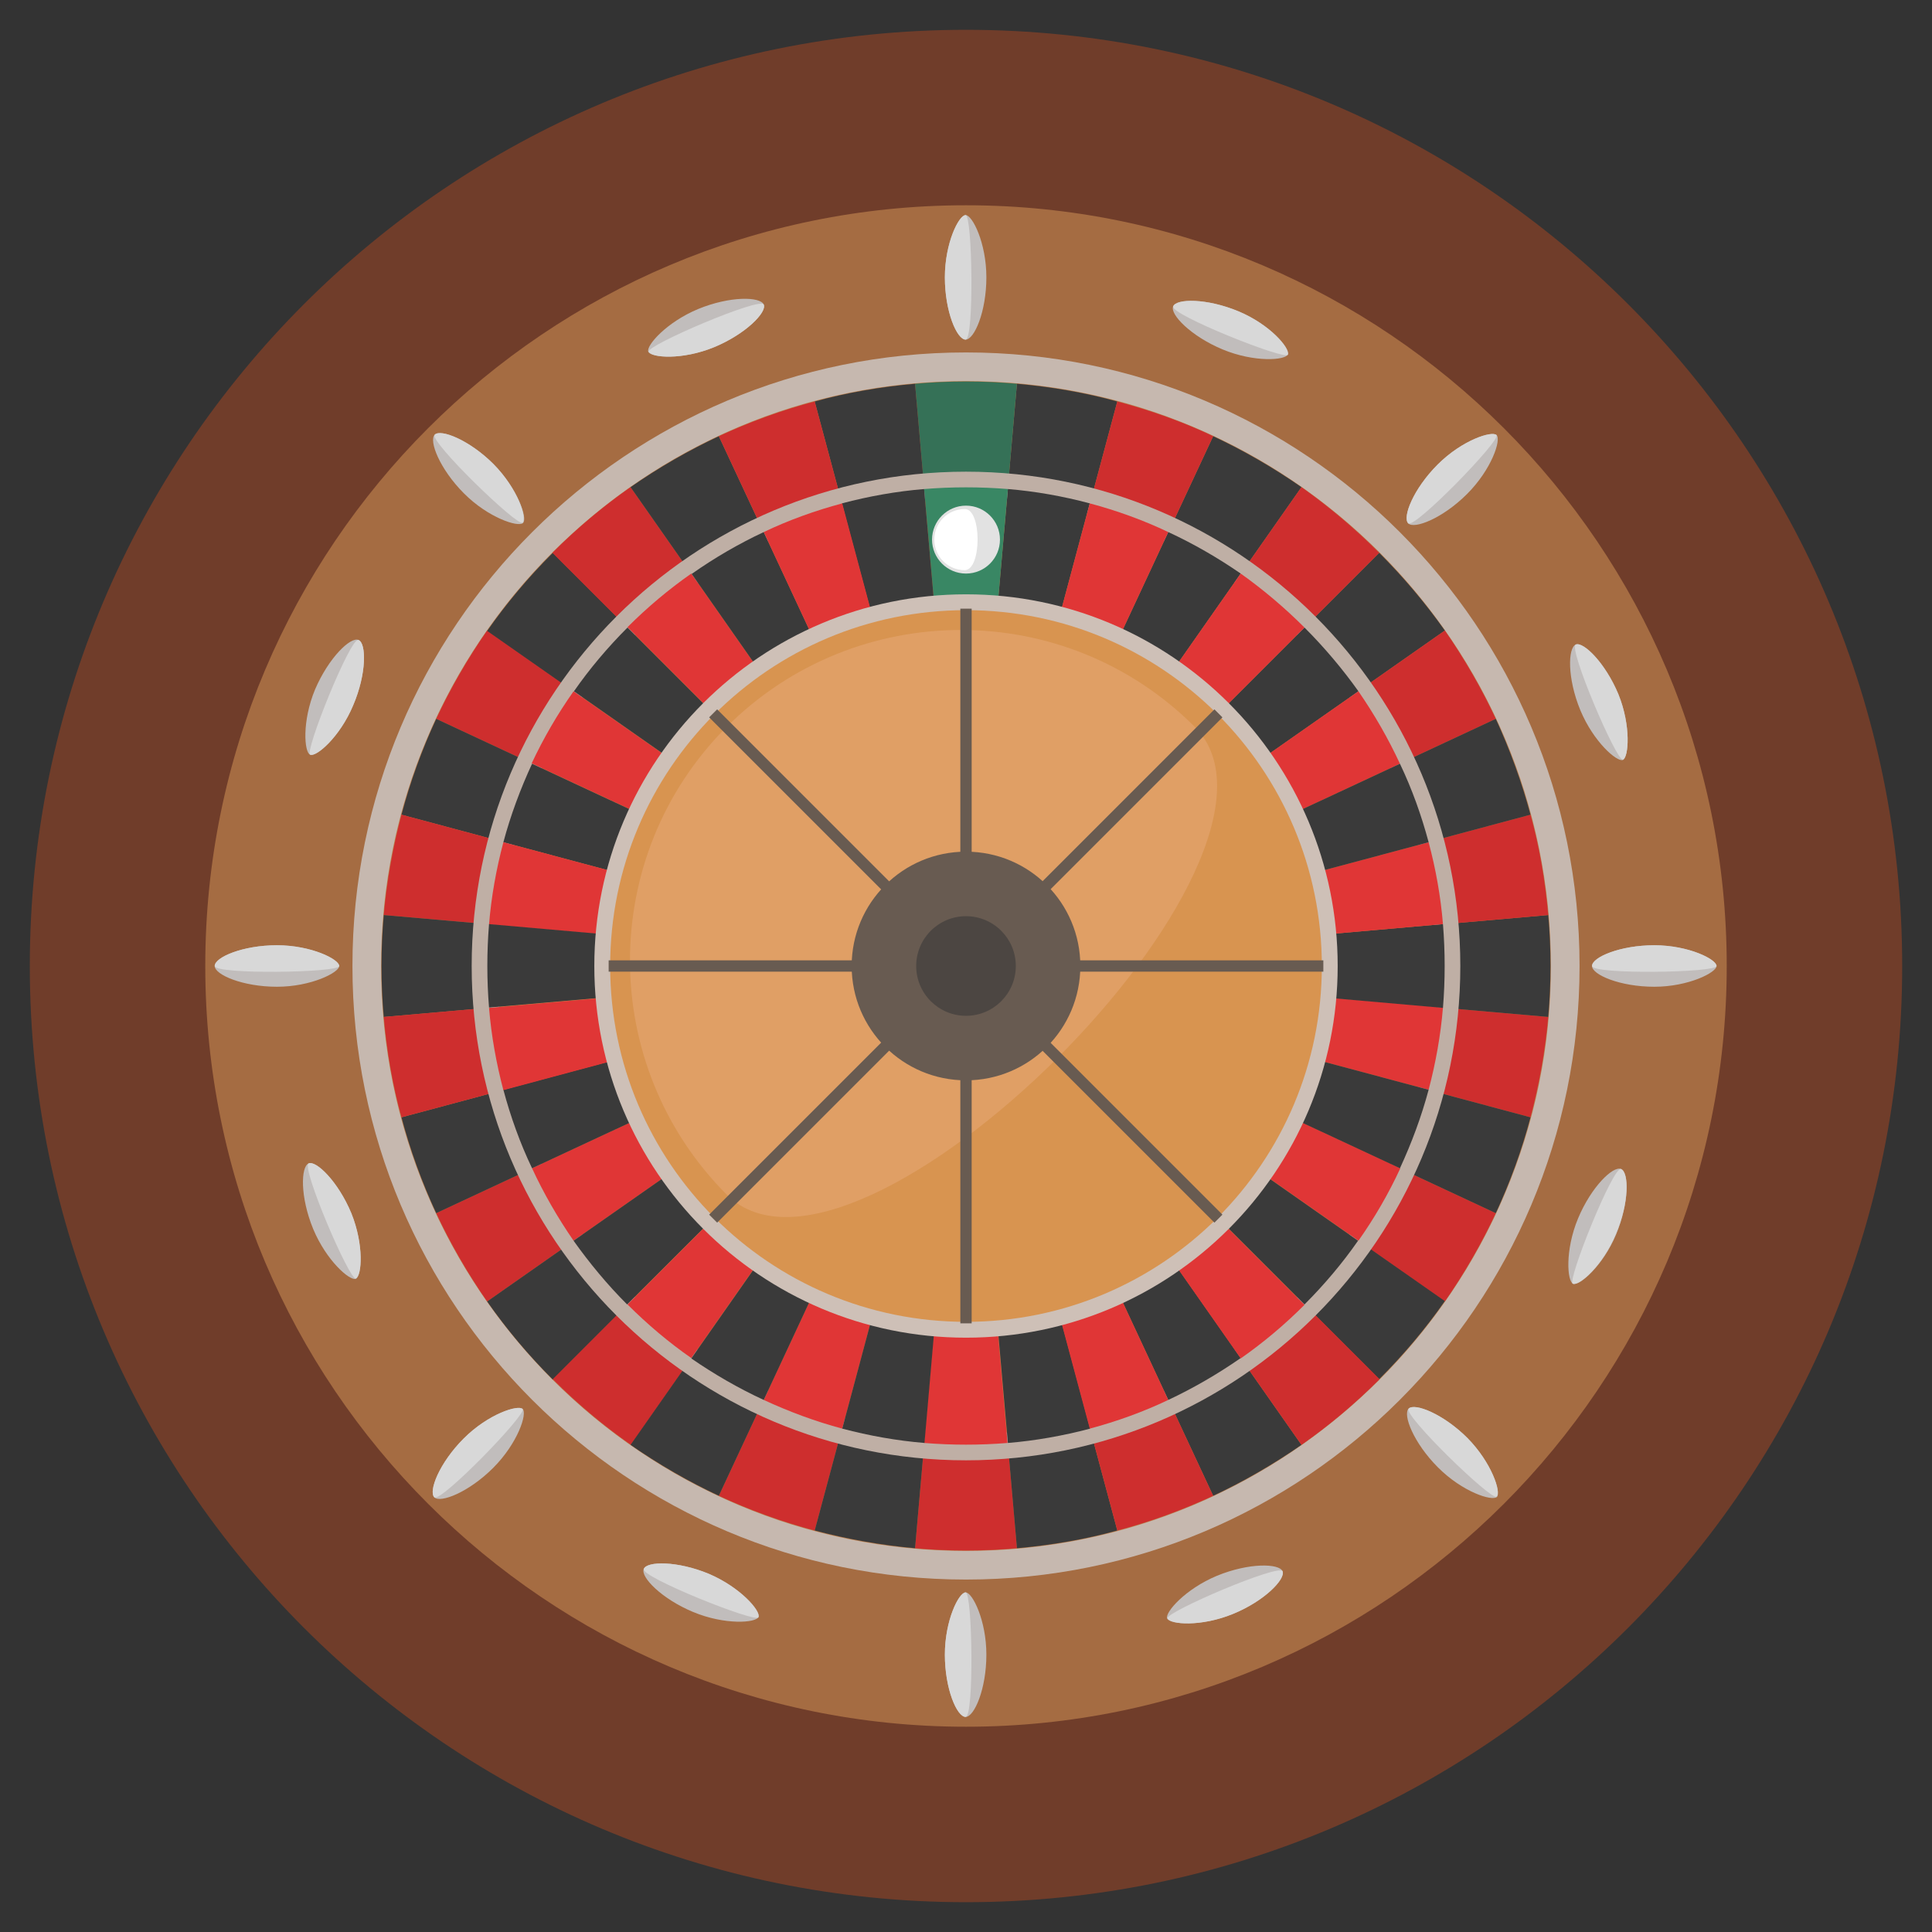 <svg id="Layer_1" enable-background="new 0 0 512 512" height="512" viewBox="0 0 512 512" width="512" xmlns="http://www.w3.org/2000/svg"><rect x="0" y="0" width="512" height="512" fill="#333333" stroke="none"/><g><g><g><path d="m256 7.9c-137 0-248.1 111.1-248.1 248.1s111.1 248.1 248.1 248.1 248.1-111.1 248.1-248.1-111.1-248.1-248.1-248.1z" fill="#703d2a"/></g></g><g><g><path d="m256 54.4c-111.3 0-201.6 90.3-201.6 201.6s90.3 201.6 201.6 201.6 201.6-90.3 201.6-201.6-90.3-201.6-201.6-201.6z" fill="#a56c42"/></g></g><g><g><path d="m256 93.4c-89.8 0-162.6 72.8-162.6 162.6s72.8 162.6 162.6 162.6 162.6-72.8 162.6-162.6-72.8-162.6-162.6-162.6z" fill="#c6b8af"/></g></g><g><g><path d="m256 101c-85.6 0-155 69.4-155 155s69.4 155 155 155 155-69.4 155-155-69.4-155-155-155z" fill="#ba7c49"/></g></g><g><g><g><path d="m129.1 167.1c-5.2 7.5-9.7 15.3-13.5 23.4l140.4 65.5z" fill="#ce2e2e"/></g></g><g><g><path d="m115.6 190.5c-3.8 8.2-6.9 16.7-9.2 25.4l149.6 40.1z" fill="#3a3a3a"/></g></g><g><g><path d="m146.5 146.5c-6.5 6.5-12.3 13.4-17.4 20.7l126.9 88.8z" fill="#3a3a3a"/></g></g><g><g><path d="m106.4 215.9c-2.3 8.7-3.9 17.6-4.7 26.6l154.3 13.5z" fill="#ce2e2e"/></g></g><g><g><path d="m167.1 129.1c-7.3 5.1-14.2 10.9-20.7 17.4l109.6 109.5z" fill="#ce2e2e"/></g></g><g><g><path d="m129.1 344.9 126.9-88.9-140.4 65.5c3.8 8.1 8.3 15.9 13.5 23.4z" fill="#ce2e2e"/></g></g><g><g><path d="m101.7 242.5c-.8 9-.8 18 0 27l154.3-13.5z" fill="#3a3a3a"/></g></g><g><g><path d="m106.4 296.1c2.3 8.7 5.4 17.2 9.2 25.4l140.4-65.5z" fill="#3a3a3a"/></g></g><g><g><path d="m101.7 269.5c.8 9 2.3 17.9 4.7 26.6l149.6-40.1z" fill="#ce2e2e"/></g></g><g><g><path d="m365.5 146.5-109.5 109.5 126.9-88.9c-5.1-7.2-10.9-14.1-17.4-20.6z" fill="#3a3a3a"/></g></g><g><g><path d="m190.5 115.6c-8.1 3.8-15.9 8.3-23.4 13.5l88.9 126.9z" fill="#3a3a3a"/></g></g><g><g><path d="m269.5 101.7-13.5 154.3 40.1-149.6c-8.7-2.4-17.6-3.9-26.6-4.7z" fill="#3a3a3a"/></g></g><g><g><path d="m321.5 115.6-65.5 140.4 88.9-126.9c-7.5-5.2-15.3-9.7-23.4-13.5z" fill="#3a3a3a"/></g></g><g><g><path d="m344.9 129.1-88.9 126.9 109.5-109.5c-6.5-6.5-13.4-12.3-20.6-17.4z" fill="#ce2e2e"/></g></g><g><g><path d="m296.1 106.4-40.1 149.6 65.5-140.4c-8.2-3.9-16.8-6.9-25.4-9.2z" fill="#ce2e2e"/></g></g><g><g><path d="m129.1 344.9c5.1 7.3 10.9 14.2 17.4 20.7l109.5-109.6z" fill="#3a3a3a"/></g></g><g><g><path d="m242.5 101.7 13.5 154.3 13.5-154.3c-9-.8-18-.8-27 0z" fill="#357157"/></g></g><g><g><path d="m242.5 101.7c-9 .8-17.9 2.3-26.6 4.7l40.1 149.6z" fill="#3a3a3a"/></g></g><g><g><path d="m215.9 106.4c-8.7 2.3-17.2 5.4-25.4 9.2l65.5 140.4z" fill="#ce2e2e"/></g></g><g><g><path d="m256 256 149.6 40.1c2.3-8.7 3.9-17.6 4.7-26.6z" fill="#ce2e2e"/></g></g><g><g><path d="m256 256 126.9 88.9c5.2-7.5 9.7-15.3 13.5-23.4z" fill="#ce2e2e"/></g></g><g><g><path d="m410.3 242.5-154.3 13.5 154.3 13.5c.8-9 .8-18 0-27z" fill="#3a3a3a"/></g></g><g><g><path d="m405.6 215.9-149.6 40.1 154.3-13.5c-.8-9-2.3-17.9-4.7-26.6z" fill="#ce2e2e"/></g></g><g><g><path d="m382.9 167.1-126.9 88.9 140.4-65.5c-3.8-8.1-8.3-15.9-13.5-23.4z" fill="#ce2e2e"/></g></g><g><g><path d="m396.4 190.5-140.4 65.5 149.6-40.1c-2.3-8.6-5.4-17.1-9.2-25.4z" fill="#3a3a3a"/></g></g><g><g><path d="m256 256 109.5 109.5c6.5-6.5 12.3-13.4 17.4-20.7z" fill="#3a3a3a"/></g></g><g><g><path d="m256 256-109.5 109.5c6.5 6.5 13.4 12.3 20.7 17.4z" fill="#ce2e2e"/></g></g><g><g><path d="m256 256-13.5 154.3c9 .8 18 .8 27 0z" fill="#ce2e2e"/></g></g><g><g><path d="m190.5 396.4c8.2 3.8 16.7 6.9 25.4 9.2l40.1-149.6z" fill="#ce2e2e"/></g></g><g><g><path d="m215.9 405.6c8.7 2.3 17.6 3.9 26.6 4.7l13.5-154.3z" fill="#3a3a3a"/></g></g><g><g><path d="m190.5 396.4 65.5-140.4-88.9 126.9c7.5 5.2 15.3 9.7 23.4 13.5z" fill="#3a3a3a"/></g></g><g><g><path d="m256 256 13.5 154.3c9-.8 17.9-2.3 26.6-4.7z" fill="#3a3a3a"/></g></g><g><g><path d="m256 256 65.5 140.4c8.1-3.8 15.9-8.3 23.4-13.5z" fill="#3a3a3a"/></g></g><g><g><path d="m256 256 88.9 126.9c7.3-5.1 14.2-10.9 20.7-17.4z" fill="#ce2e2e"/></g></g><g><g><path d="m256 256 40.1 149.6c8.7-2.3 17.2-5.4 25.4-9.2z" fill="#ce2e2e"/></g></g><g><g><path d="m256 256 140.4 65.5c3.8-8.2 6.9-16.7 9.2-25.4z" fill="#3a3a3a"/></g></g></g><g><g><path d="m256 125c-72.3 0-131 58.6-131 131 0 72.3 58.6 131 131 131 72.3 0 131-58.6 131-131 0-72.3-58.7-131-131-131z" fill="#bfafa5"/></g></g><g><g><path d="m256 131.9c-68.5 0-124.1 55.6-124.1 124.1s55.6 124.1 124.1 124.1 124.1-55.6 124.1-124.1-55.6-124.1-124.1-124.1z" fill="#c6854a"/></g></g><g><g><g><path d="m152 183.2c-4.3 6.1-8 12.5-11.1 19.1l115.1 53.7z" fill="#e03636"/></g></g><g><g><path d="m141 202.4c-3.1 6.7-5.7 13.7-7.6 20.8l122.6 32.8z" fill="#3a3a3a"/></g></g><g><g><path d="m166.3 166.3c-5.3 5.3-10.1 11-14.2 16.9l103.9 72.8z" fill="#3a3a3a"/></g></g><g><g><path d="m133.4 223.2c-1.9 7.2-3.2 14.4-3.8 21.8l126.4 11z" fill="#e03636"/></g></g><g><g><path d="m183.2 152c-6 4.2-11.6 8.9-16.9 14.2l89.7 89.8z" fill="#e03636"/></g></g><g><g><path d="m152 328.8 104-72.8-115 53.6c3.1 6.7 6.8 13.1 11 19.2z" fill="#e03636"/></g></g><g><g><path d="m129.6 244.9c-.6 7.4-.6 14.8 0 22.1l126.4-11z" fill="#3a3a3a"/></g></g><g><g><path d="m133.4 288.8c1.9 7.1 4.4 14.1 7.6 20.8l115-53.6z" fill="#3a3a3a"/></g></g><g><g><path d="m129.6 267.1c.6 7.3 1.9 14.6 3.8 21.8l122.6-32.9z" fill="#e03636"/></g></g><g><g><path d="m345.7 166.3-89.7 89.7 104-72.8c-4.2-5.9-9-11.6-14.3-16.9z" fill="#3a3a3a"/></g></g><g><g><path d="m202.4 141c-6.6 3.1-13 6.8-19.1 11.1l72.7 103.9z" fill="#3a3a3a"/></g></g><g><g><path d="m267.1 129.6-11.1 126.4 32.8-122.6c-7.1-1.9-14.4-3.2-21.7-3.8z" fill="#3a3a3a"/></g></g><g><g><path d="m309.6 141-53.6 115 72.8-104c-6.1-4.2-12.5-7.9-19.2-11z" fill="#3a3a3a"/></g></g><g><g><path d="m328.8 152-72.8 104 89.7-89.7c-5.3-5.3-11-10.1-16.9-14.3z" fill="#e03636"/></g></g><g><g><path d="m288.8 133.4-32.8 122.6 53.6-115c-6.7-3.2-13.7-5.7-20.8-7.6z" fill="#e03636"/></g></g><g><g><path d="m152 328.8c4.2 5.9 8.9 11.6 14.2 16.9l89.8-89.7z" fill="#3a3a3a"/></g></g><g><g><path d="m244.9 129.6 11.1 126.4 11.1-126.4c-7.4-.6-14.8-.6-22.2 0z" fill="#398764"/></g></g><g><g><path d="m244.9 129.6c-7.3.6-14.6 1.9-21.8 3.8l32.9 122.6z" fill="#3a3a3a"/></g></g><g><g><path d="m223.2 133.4c-7.1 1.9-14.1 4.4-20.8 7.6l53.6 115z" fill="#e03636"/></g></g><g><g><path d="m256 256 122.6 32.8c1.9-7.2 3.2-14.5 3.8-21.8z" fill="#e03636"/></g></g><g><g><path d="m256 256 104 72.8c4.3-6.1 8-12.5 11.1-19.2z" fill="#e03636"/></g></g><g><g><path d="m382.4 244.9-126.4 11.1 126.4 11.1c.6-7.4.6-14.8 0-22.2z" fill="#3a3a3a"/></g></g><g><g><path d="m378.6 223.2-122.6 32.8 126.4-11.1c-.6-7.3-1.9-14.6-3.8-21.7z" fill="#e03636"/></g></g><g><g><path d="m360 183.2-104 72.8 115-53.6c-3.1-6.7-6.8-13.1-11-19.2z" fill="#e03636"/></g></g><g><g><path d="m371 202.4-115 53.6 122.6-32.8c-1.9-7.1-4.4-14.1-7.6-20.8z" fill="#3a3a3a"/></g></g><g><g><path d="m256 256 89.7 89.7c5.3-5.3 10.1-11 14.2-16.9z" fill="#3a3a3a"/></g></g><g><g><path d="m256 256-89.7 89.7c5.3 5.3 11 10.1 16.9 14.2z" fill="#e03636"/></g></g><g><g><path d="m256 256-11.1 126.4c7.4.6 14.8.6 22.1 0z" fill="#e03636"/></g></g><g><g><path d="m202.4 371c6.7 3.1 13.7 5.7 20.8 7.6l32.8-122.6z" fill="#e03636"/></g></g><g><g><path d="m223.2 378.6c7.2 1.9 14.5 3.2 21.8 3.8l11-126.4z" fill="#3a3a3a"/></g></g><g><g><path d="m202.4 371 53.6-115-72.8 104c6.1 4.2 12.5 7.9 19.2 11z" fill="#3a3a3a"/></g></g><g><g><path d="m256 256 11.1 126.4c7.3-.6 14.6-1.9 21.8-3.8z" fill="#3a3a3a"/></g></g><g><g><path d="m256 256 53.6 115c6.6-3.1 13-6.8 19.2-11.1z" fill="#3a3a3a"/></g></g><g><g><path d="m256 256 72.8 104c6-4.2 11.6-8.9 16.9-14.2z" fill="#e03636"/></g></g><g><g><path d="m256 256 32.8 122.6c7.1-1.9 14.1-4.4 20.8-7.6z" fill="#e03636"/></g></g><g><g><path d="m256 256 115 53.6c3.1-6.7 5.7-13.7 7.6-20.8z" fill="#3a3a3a"/></g></g></g><g><g><g><circle cx="256" cy="143" fill="#e2e2e2" r="9"/></g></g><g><g><path d="m255.7 134.9c-4.5 0-8.1 3.6-8.1 8.1s3.6 8.1 8.1 8.1c4.5-.1 4.5-16.2 0-16.2z" fill="#fff"/></g></g></g><g><g><path d="m256 157.5c-54.4 0-98.5 44.1-98.5 98.5s44.1 98.5 98.5 98.5 98.5-44.1 98.5-98.5-44.1-98.5-98.5-98.5z" fill="#cec0b7"/></g></g><g><g><path d="m256 161.7c-52.1 0-94.3 42.2-94.3 94.3s42.2 94.3 94.3 94.3 94.3-42.2 94.3-94.3-42.2-94.3-94.3-94.3z" fill="#d89450"/></g></g><g><g><path d="m316.6 192.6c-34.2-34.2-89.7-34.2-124 0-34.2 34.2-34.2 89.7 0 124 17.1 17.1 56.5-5.2 87.5-36.1 31.1-31 53.7-70.7 36.5-87.9z" fill="#e09f65"/></g></g><g><g><g><g><path d="m254.5 161.3h3v189.4h-3z" fill="#685b51"/></g></g><g><g><path d="m161.3 254.5h189.4v3h-189.4z" fill="#685b51"/></g></g></g><g><g><g><path d="m161.3 254.5h189.4v3h-189.4z" fill="#685b51" transform="matrix(.707 -.707 .707 .707 -106.039 256)"/></g></g><g><g><path d="m254.5 161.3h3v189.4h-3z" fill="#685b51" transform="matrix(.707 -.707 .707 .707 -106.039 256)"/></g></g></g></g><g><g><circle cx="256" cy="256" fill="#685b51" r="30.3"/></g></g><g><g><circle cx="256" cy="256" fill="#4c4642" r="13.2"/></g></g><g><g><g><g><g><g><g><path d="m255.9 57c-1.8 0-5.5 7.4-5.5 16.5s3.2 16.5 5.5 16.5 5.5-7.4 5.5-16.5-3.7-16.5-5.5-16.5z" fill="#c1bdbc"/></g></g><g><g><path d="m255.9 57c-1.8 0-5.5 7.4-5.5 16.5s3.2 16.5 5.5 16.5 1.8-33 0-33z" fill="#d8d8d8"/></g></g></g><g><g><g><path d="m255.9 422c-1.8 0-5.5 7.4-5.5 16.5s3.2 16.5 5.5 16.5 5.5-7.4 5.5-16.5-3.7-16.5-5.5-16.5z" fill="#c1bdbc"/></g></g><g><g><path d="m255.9 422c-1.8 0-5.5 7.4-5.5 16.5s3.2 16.5 5.5 16.5 1.8-33 0-33z" fill="#d8d8d8"/></g></g></g></g><g><g><g><g><path d="m438.4 250.5c-9.1 0-16.5 3.2-16.5 5.5s7.4 5.5 16.5 5.5 16.5-3.8 16.5-5.5-7.4-5.5-16.5-5.5z" fill="#c1bdbc"/></g></g><g><g><path d="m438.4 250.5c-9.1 0-16.5 3.2-16.5 5.5s33 1.8 33 0-7.4-5.5-16.5-5.5z" fill="#d8d8d8"/></g></g></g><g><g><g><path d="m73.4 250.5c-9.1 0-16.5 3.2-16.5 5.5s7.4 5.5 16.5 5.5 16.5-3.8 16.5-5.5-7.4-5.5-16.5-5.5z" fill="#c1bdbc"/></g></g><g><g><path d="m73.4 250.5c-9.1 0-16.5 3.2-16.5 5.5s33 1.8 33 0-7.4-5.5-16.5-5.5z" fill="#d8d8d8"/></g></g></g></g></g><g><g><g><g><g><path d="m396.6 115.3c-1.2-1.2-9.1 1.3-15.6 7.8s-9.4 14-7.8 15.6 9.1-1.3 15.6-7.8 9.1-14.4 7.8-15.6z" fill="#c1bdbc"/></g></g><g><g><path d="m396.6 115.3c-1.2-1.2-9.1 1.3-15.6 7.8s-9.4 14-7.8 15.6c1.7 1.5 24.7-22.2 23.4-23.4z" fill="#d8d8d8"/></g></g></g><g><g><g><path d="m138.5 373.4c-1.2-1.2-9.1 1.3-15.6 7.8s-9.4 14-7.8 15.6 9.1-1.3 15.6-7.8 9.1-14.4 7.8-15.6z" fill="#c1bdbc"/></g></g><g><g><path d="m138.5 373.4c-1.2-1.2-9.1 1.3-15.6 7.8s-9.4 14-7.8 15.6c1.7 1.5 24.7-22.2 23.4-23.4z" fill="#d8d8d8"/></g></g></g></g><g><g><g><g><path d="m388.9 381.1c-6.4-6.4-14-9.4-15.6-7.8s1.3 9.1 7.8 15.6 14.3 9 15.6 7.8c1.2-1.2-1.4-9.1-7.8-15.6z" fill="#c1bdbc"/></g></g><g><g><path d="m388.9 381.1c-6.4-6.4-14-9.4-15.6-7.8s22.1 24.6 23.3 23.3c1.3-1.1-1.3-9-7.7-15.5z" fill="#d8d8d8"/></g></g></g><g><g><g><path d="m130.8 123c-6.4-6.4-14-9.4-15.6-7.8s1.3 9.1 7.8 15.6c6.4 6.4 14.3 9 15.6 7.8s-1.4-9.1-7.8-15.6z" fill="#c1bdbc"/></g></g><g><g><path d="m130.8 123c-6.4-6.4-14-9.4-15.6-7.8s22.1 24.6 23.3 23.3-1.3-9-7.7-15.5z" fill="#d8d8d8"/></g></g></g></g></g></g><g><g><g><g><g><g><path d="m328.2 82.5c-8.4-3.5-16.5-3.4-17.3-1.3-.9 2.1 4.7 7.9 13.1 11.4s16.7 2.9 17.3 1.3-4.7-7.9-13.1-11.4z" fill="#c1bdbc"/></g></g><g><g><path d="m328.2 82.5c-8.4-3.5-16.5-3.4-17.3-1.3-.9 2.1 29.8 14.4 30.4 12.8.6-1.7-4.7-8-13.1-11.5z" fill="#d8d8d8"/></g></g></g><g><g><g><path d="m187.9 417.1c-8.4-3.5-16.5-3.4-17.3-1.3-.9 2.1 4.7 7.9 13.1 11.4s16.7 2.9 17.3 1.3c.7-1.5-4.7-7.8-13.1-11.4z" fill="#c1bdbc"/></g></g><g><g><path d="m187.9 417.1c-8.4-3.5-16.5-3.4-17.3-1.3-.9 2.1 29.8 14.4 30.4 12.8.7-1.6-4.7-7.9-13.1-11.5z" fill="#d8d8d8"/></g></g></g></g><g><g><g><g><path d="m429.6 309.8c-2.1-.9-7.9 4.7-11.4 13.1s-2.9 16.7-1.3 17.3c1.6.7 7.9-4.7 11.4-13.1s3.4-16.4 1.3-17.3z" fill="#c1bdbc"/></g></g><g><g><path d="m429.6 309.8c-2.1-.9-14.4 29.8-12.8 30.4 1.6.7 7.9-4.7 11.4-13.1 3.6-8.4 3.5-16.4 1.4-17.3z" fill="#d8d8d8"/></g></g></g><g><g><g><path d="m95 169.6c-2.1-.9-7.9 4.7-11.5 13.1-3.5 8.4-2.9 16.7-1.3 17.3 1.6.7 7.9-4.7 11.4-13.1 3.6-8.4 3.5-16.5 1.4-17.3z" fill="#c1bdbc"/></g></g><g><g><path d="m95 169.6c-2.1-.9-14.4 29.8-12.8 30.4 1.6.7 7.9-4.7 11.4-13.1 3.6-8.4 3.5-16.5 1.4-17.3z" fill="#d8d8d8"/></g></g></g></g></g><g><g><g><g><g><path d="m428.9 184c-3.5-8.4-9.3-14-11.3-13.2-2.1.9-2.3 8.9 1.2 17.4 3.5 8.4 9.7 13.8 11.3 13.2 1.5-.7 2.2-9-1.2-17.4z" fill="#c1bdbc"/></g></g><g><g><path d="m428.9 184c-3.5-8.4-9.3-14-11.3-13.2-2.1.9 10.9 31.2 12.5 30.5 1.5-.6 2.2-8.9-1.2-17.3z" fill="#d8d8d8"/></g></g></g><g><g><g><path d="m93.1 321.5c-3.5-8.4-9.3-14-11.3-13.2-2.1.9-2.3 8.9 1.2 17.4 3.5 8.4 9.7 13.8 11.3 13.2 1.6-.8 2.2-9-1.2-17.4z" fill="#c1bdbc"/></g></g><g><g><path d="m93.1 321.5c-3.5-8.4-9.3-14-11.3-13.2-2.1.9 10.9 31.2 12.5 30.5s2.2-8.9-1.2-17.3z" fill="#d8d8d8"/></g></g></g></g><g><g><g><g><path d="m339.9 416.4c-.9-2.1-8.9-2.3-17.4 1.2-8.4 3.5-13.8 9.7-13.2 11.3.7 1.6 8.9 2.3 17.4-1.2 8.4-3.4 14-9.2 13.2-11.3z" fill="#c1bdbc"/></g></g><g><g><path d="m339.9 416.4c-.9-2.1-31.2 10.9-30.5 12.5s8.9 2.3 17.4-1.2c8.3-3.4 13.9-9.2 13.1-11.3z" fill="#d8d8d8"/></g></g></g><g><g><g><path d="m202.4 80.7c-.9-2.1-8.9-2.3-17.4 1.2-8.4 3.5-13.8 9.7-13.2 11.3.7 1.6 8.9 2.3 17.4-1.2s14.1-9.3 13.2-11.3z" fill="#c1bdbc"/></g></g><g><g><path d="m202.4 80.7c-.9-2.1-31.2 10.9-30.5 12.5s8.9 2.3 17.4-1.2c8.4-3.5 14-9.3 13.1-11.3z" fill="#d8d8d8"/></g></g></g></g></g></g></g></g></svg>